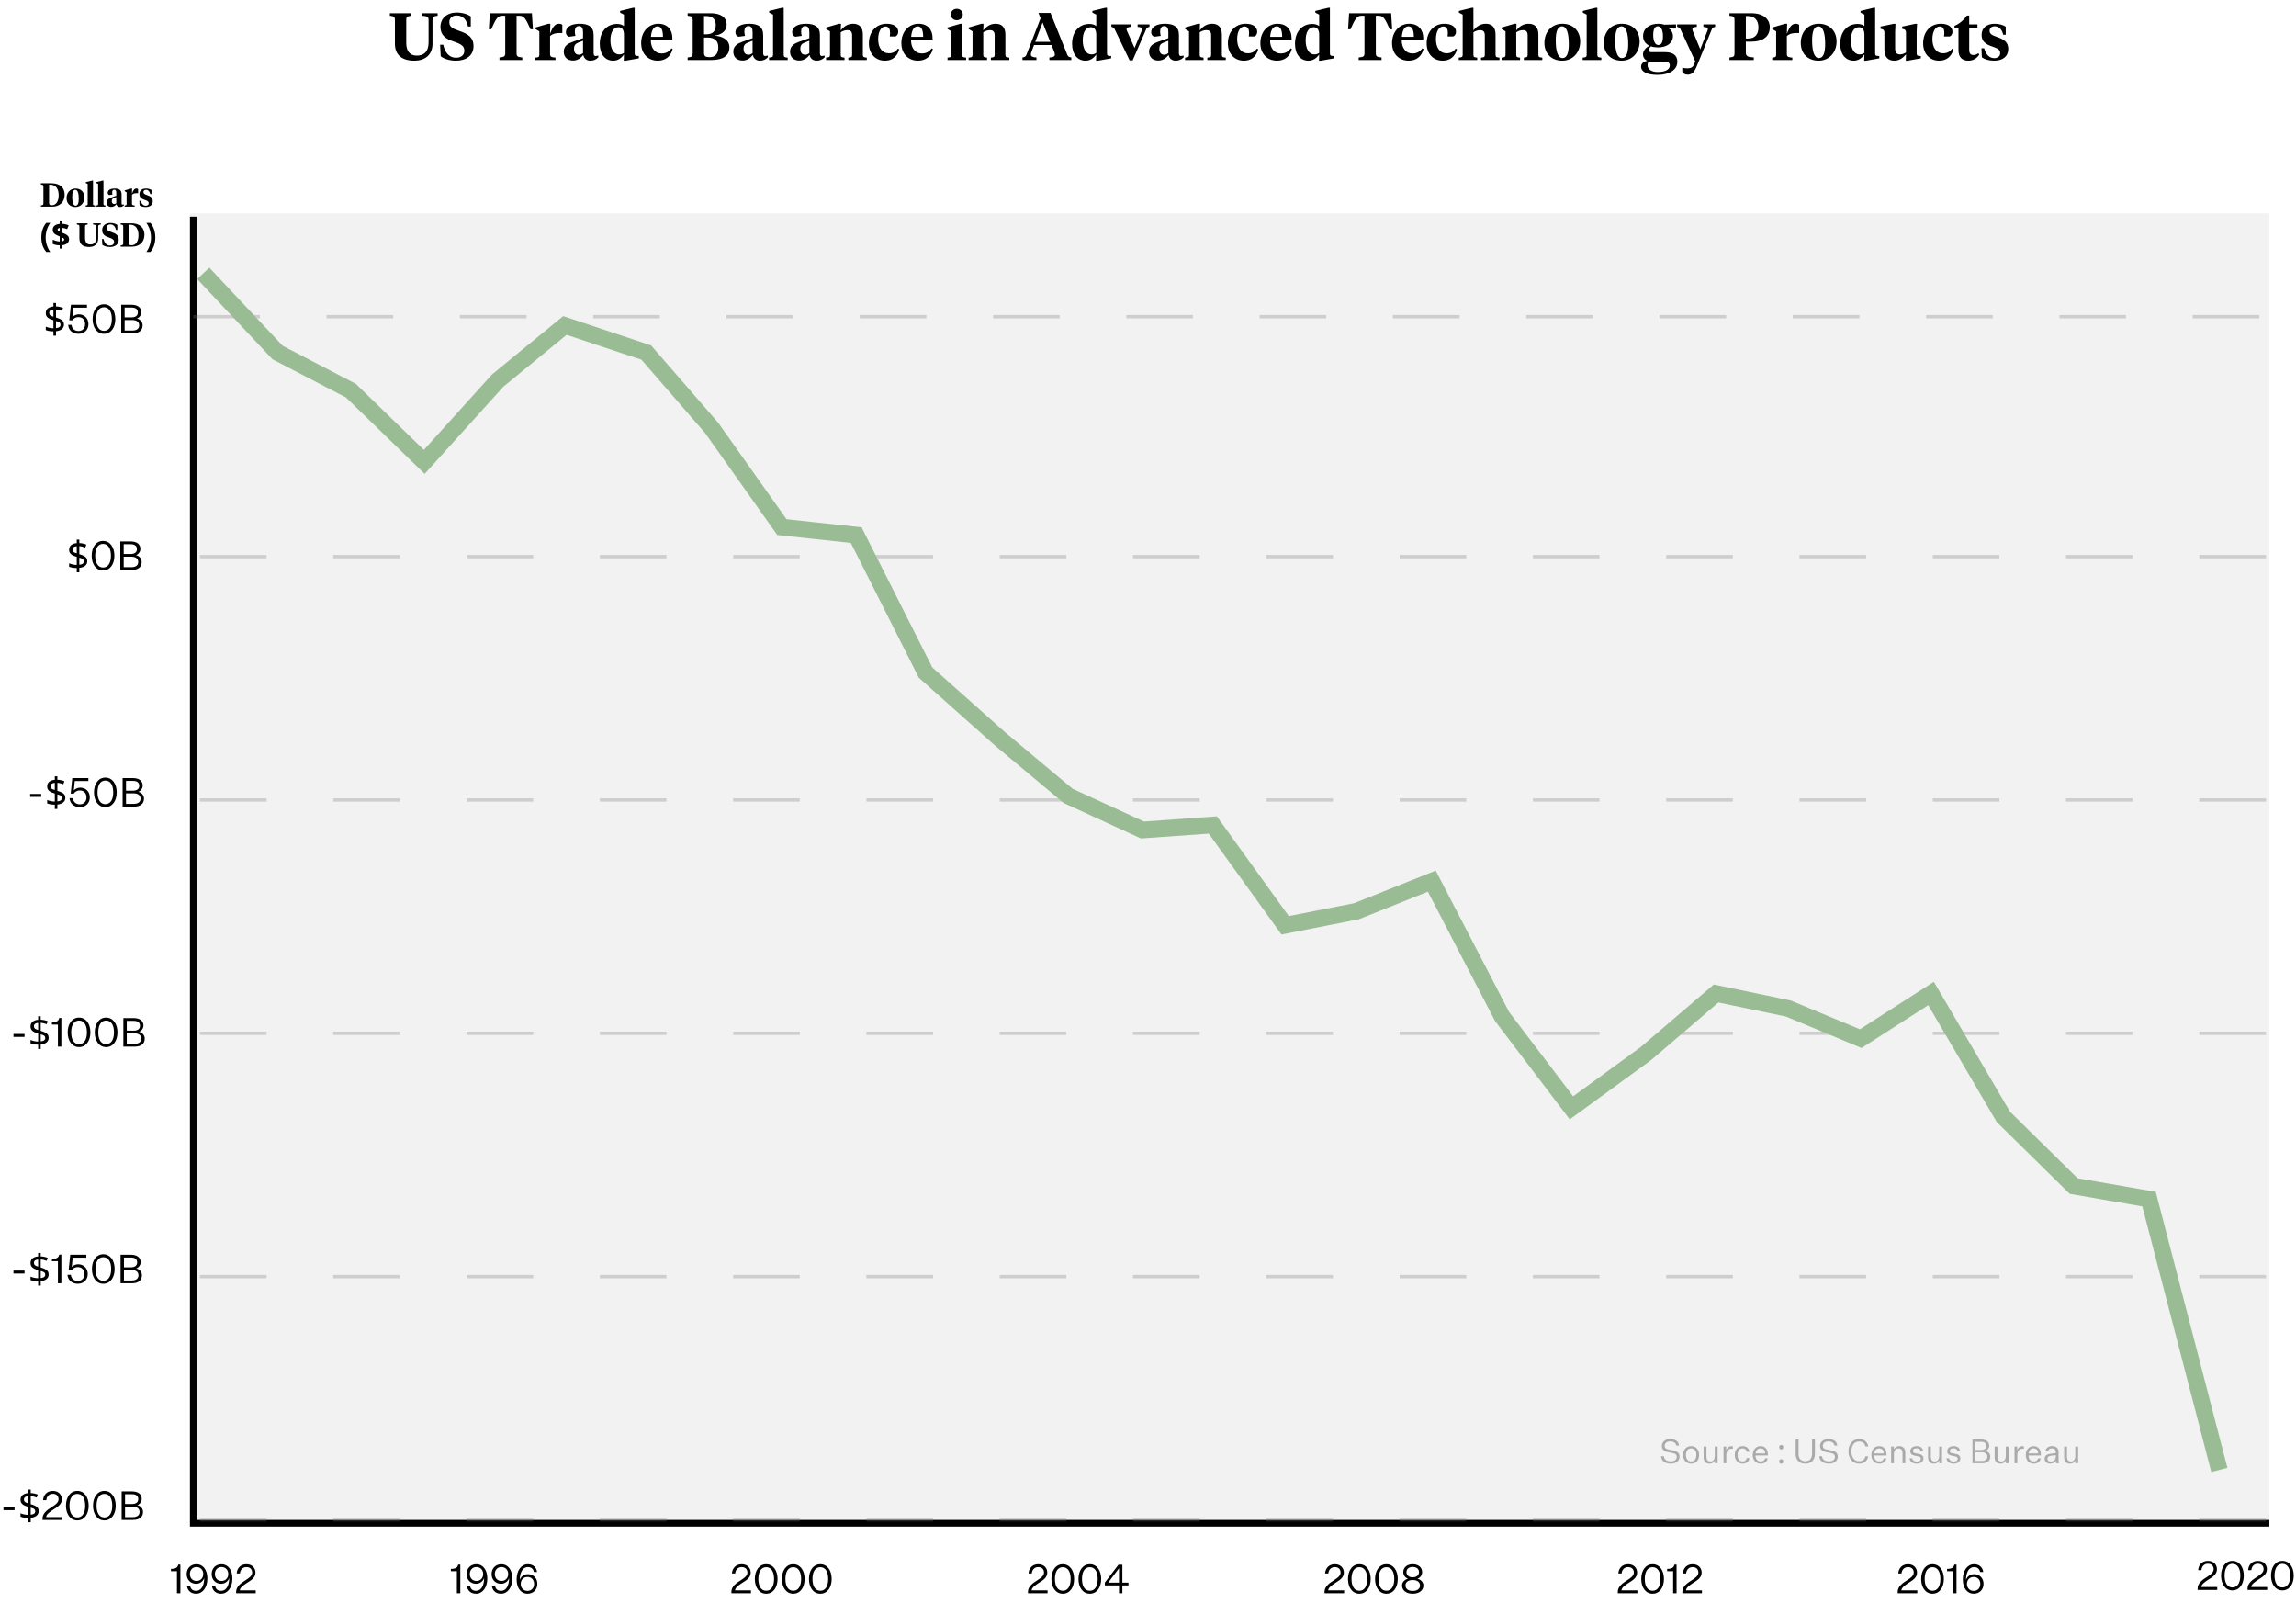 <svg width="689" height="481" viewBox="0 0 689 481" fill="none" xmlns="http://www.w3.org/2000/svg"><rect x="57" y="64" width="624" height="393" fill="#e7e7e7" fill-opacity=".5"/><path d="M58 65V457H681" stroke="#000" stroke-width="2"/><path d="M15.14 55.41h-.41v5.45C14.73 61.45 14.97 61.57 15.47 61.57H15.61c1.19.0 2-1.13 2-2.99C17.61 56.73 16.8 55.41 15.14 55.41zM15.65 62H12.27V61.62C12.95 61.54 13.03 61.47 13.03 60.93V56.05C13.03 55.51 12.95 55.44 12.27 55.36V54.98h3.17C18.15 54.98 19.4 56.48 19.4 58.38c0 2.29-1.52 3.62-3.75 3.62zM22.694 61.71C23.364 61.71 23.634 60.9 23.634 59.61c0-1.56-.29-2.66-1.02-2.66C21.944 56.95 21.674 57.76 21.674 59.05c0 1.56.29 2.66 1.02 2.66zM22.644 62.1c-1.59.0-2.67-1.05-2.67-2.66.0-1.69 1.13-2.88 2.69-2.88 1.59.0 2.68 1.05 2.68 2.66.0 1.69-1.14 2.88-2.7 2.88zm5.271-7.93v7.06C27.915 61.56 28.075 61.61 28.515 61.64V62h-2.8V61.64C26.155 61.61 26.315 61.56 26.315 61.23V55.19L25.735 54.89v-.25L27.655 54.17H27.915zm3.135.0v7.06C31.05 61.56 31.21 61.61 31.65 61.64V62h-2.8V61.64C29.29 61.61 29.45 61.56 29.45 61.23V55.19L28.87 54.89v-.25L30.79 54.17H31.05zm3.235 7.04C34.515 61.21 34.675 61.12 34.895 60.97V59.11L34.185 59.39C33.795 59.55 33.545 59.75 33.545 60.32 33.545 60.84 33.765 61.21 34.285 61.21zm2.2-2.96V60.9C36.485 61.19 36.535 61.4 36.785 61.4 36.935 61.4 37.065 61.36 37.155 61.32L37.215 61.56C36.915 61.9 36.515 62.1 35.995 62.1 35.435 62.1 35.055 61.78 34.925 61.24 34.615 61.66 34.115 62.08 33.395 62.08 32.565 62.08 32.005 61.59 32.005 60.76 32.005 59.89 32.615 59.54 33.345 59.27L34.895 58.72v-.93C34.895 57.27 34.735 56.91 34.275 56.91 33.845 56.91 33.665 57.25 33.665 57.73 33.665 57.94 33.695 58.15 33.755 58.38L32.795 58.51C32.515 58.42 32.325 58.19 32.325 57.85 32.325 56.98 33.225 56.56 34.385 56.56 35.715 56.56 36.485 57.01 36.485 58.25zM39.605 58.41v2.7C39.605 61.53 39.825 61.58 40.425 61.64V62h-3.02V61.64C37.836 61.61 37.995 61.56 37.995 61.23V57.7L37.416 57.35V57.12L39.346 56.56H39.645L39.605 58.07C40.045 56.94 40.365 56.56 40.975 56.56 41.196 56.56 41.355 56.63 41.446 56.73V57.95H41.236C40.605 57.95 40.086 57.98 39.605 58.41zM43.732 62.1C42.932 62.1 42.292 61.9 41.882 61.6L41.822 60.24H42.232C42.442 61.08 42.962 61.72 43.732 61.72 44.232 61.72 44.632 61.47 44.632 60.97 44.632 60.44 44.252 60.26 43.512 60 42.422 59.64 41.842 59.19 41.842 58.23 41.842 57.16 42.642 56.56 43.802 56.56 44.462 56.56 45.042 56.73 45.462 57v1.21H45.082C44.942 57.52 44.512 56.94 43.812 56.94 43.342 56.94 43.042 57.21 43.042 57.61 43.042 58.06 43.352 58.26 44.072 58.51 45.202 58.9 45.842 59.31 45.842 60.35c0 1.11-.83 1.75-2.11 1.75zM12.4 71.26C12.4 70.713 12.45 70.18 12.55 69.66 12.657 69.14 12.82 68.643 13.04 68.17 13.26 67.697 13.537 67.26 13.87 66.86h1.22C14.79 67.273 14.537 67.72 14.33 68.2S13.967 69.177 13.86 69.69s-.16 1.033-.16 1.56C13.7 71.763 13.753 72.277 13.86 72.79 13.967 73.297 14.12 73.783 14.32 74.25 14.527 74.723 14.78 75.167 15.08 75.58H13.87C13.537 75.187 13.26 74.757 13.04 74.29 12.82 73.83 12.657 73.343 12.55 72.83 12.45 72.317 12.4 71.793 12.4 71.26zM17.919 73.6C17.485 73.587 17.099 73.547 16.759 73.48 16.419 73.407 16.109 73.307 15.829 73.18V71.89C16.102 72.023 16.432 72.147 16.819 72.26 17.205 72.367 17.572 72.43 17.919 72.45V70.94C17.532 70.787 17.202 70.64 16.929 70.5 16.662 70.36 16.445 70.213 16.279 70.06 16.119 69.9 16.002 69.727 15.929 69.54 15.855 69.347 15.819 69.127 15.819 68.88 15.819 68.547 15.905 68.26 16.079 68.02 16.259 67.773 16.505 67.577 16.819 67.43 17.139 67.283 17.505 67.193 17.919 67.16v-.75H18.589V67.14C18.962 67.153 19.312 67.197 19.639 67.27 19.972 67.343 20.295 67.45 20.609 67.59L20.149 68.73C19.882 68.617 19.612 68.53 19.339 68.47 19.072 68.41 18.822 68.37 18.589 68.35V69.79C18.949 69.923 19.292 70.07 19.619 70.23 19.945 70.383 20.209 70.58 20.409 70.82 20.615 71.06 20.719 71.377 20.719 71.77 20.719 72.257 20.542 72.663 20.189 72.99 19.835 73.317 19.302 73.513 18.589 73.58v1H17.919V73.6zM18.589 72.42C18.815 72.38 18.982 72.313 19.089 72.22 19.195 72.12 19.249 71.993 19.249 71.84 19.249 71.747 19.222 71.667 19.169 71.6 19.122 71.527 19.049 71.46 18.949 71.4 18.855 71.333 18.735 71.267 18.589 71.2v1.22zM17.919 68.37C17.785 68.39 17.672 68.423 17.579 68.47 17.485 68.51 17.412 68.567 17.359 68.64 17.312 68.707 17.289 68.787 17.289 68.88S17.309 69.057 17.349 69.13C17.395 69.197 17.465 69.263 17.559 69.33 17.652 69.39 17.772 69.453 17.919 69.52V68.37zM25.527 68.05v3.37c0 1.19.49 1.92 1.58 1.92 1.02.0 1.77-.54 1.77-1.97V68.05C28.878 67.52 28.747 67.43 27.927 67.36V66.98h2.31V67.36C29.547 67.44 29.468 67.52 29.468 68.05V71.56C29.468 73.29 28.267 74.1 26.758 74.1c-1.85.0-2.93-.83-2.93-2.55v-3.5C23.828 67.51 23.747 67.44 23.067 67.36V66.98h3.23V67.36C25.608 67.44 25.527 67.51 25.527 68.05zm7.463 6.05C32.011 74.1 31.16 73.81 30.701 73.44L30.61 71.71H31.081C31.32 72.87 31.971 73.66 32.99 73.66 33.751 73.66 34.24 73.27 34.24 72.61 34.24 71.92 33.81 71.62 32.651 71.23 31.401 70.83 30.66 70.24 30.66 69.04 30.66 67.74 31.651 66.88 33.081 66.88 33.961 66.88 34.711 67.11 35.211 67.47V68.98H34.791C34.581 67.94 34.031 67.32 33.081 67.32 32.42 67.32 31.991 67.71 31.991 68.31 31.991 68.99 32.391 69.26 33.441 69.62 34.781 70.07 35.62 70.59 35.62 71.92 35.62 73.39 34.431 74.1 32.99 74.1zm6.095-6.69H38.675v5.45C38.675 73.45 38.915 73.57 39.415 73.57H39.555c1.19.0 2-1.13 2-2.99C41.555 68.73 40.745 67.41 39.085 67.41zM39.595 74h-3.38V73.62C36.895 73.54 36.975 73.47 36.975 72.93V68.05C36.975 67.51 36.895 67.44 36.215 67.36V66.98h3.17c2.71.0 3.96 1.5 3.96 3.4C43.345 72.67 41.825 74 39.595 74zm7.016-2.74C46.611 71.793 46.558 72.317 46.451 72.83 46.351 73.343 46.191 73.83 45.971 74.29 45.758 74.757 45.481 75.187 45.141 75.58h-1.21C44.231 75.167 44.481 74.723 44.681 74.25 44.888 73.783 45.044 73.297 45.151 72.79 45.258 72.277 45.311 71.763 45.311 71.25 45.311 70.723 45.258 70.203 45.151 69.69 45.044 69.177 44.888 68.68 44.681 68.2 44.481 67.72 44.228 67.273 43.921 66.86h1.22C45.481 67.26 45.758 67.697 45.971 68.17 46.191 68.643 46.351 69.14 46.451 69.66 46.558 70.18 46.611 70.713 46.611 71.26z" fill="#000"/><path d="M51.3 471.388V470.692C52.764 470.692 53.292 470.284 53.496 469.396H54.132V478H53.1V471.388H51.3zm7.563 5.892C60.447 477.28 61.275 475.636 61.275 473.416 60.999 474.304 60.159 475.156 58.851 475.156c-1.692.0-2.832-1.248-2.832-2.892.0-1.728 1.176-2.976 2.964-2.976C60.879 469.288 62.235 470.944 62.235 473.572c0 2.712-1.416 4.572-3.384 4.572C57.327 478.144 56.295 477.244 56.103 475.804h.948C57.255 476.776 57.843 477.28 58.863 477.28zM58.983 470.128C57.759 470.128 56.991 471.028 56.991 472.228 56.991 473.44 57.759 474.316 58.983 474.316 60.183 474.316 60.999 473.44 60.999 472.228 60.999 471.028 60.183 470.128 58.983 470.128zM66.363 477.28C67.947 477.28 68.775 475.636 68.775 473.416 68.499 474.304 67.659 475.156 66.351 475.156 64.659 475.156 63.519 473.908 63.519 472.264c0-1.728 1.176-2.976 2.964-2.976C68.379 469.288 69.735 470.944 69.735 473.572 69.735 476.284 68.319 478.144 66.351 478.144 64.827 478.144 63.795 477.244 63.603 475.804H64.551C64.755 476.776 65.343 477.28 66.363 477.28zM66.483 470.128C65.259 470.128 64.491 471.028 64.491 472.228 64.491 473.44 65.259 474.316 66.483 474.316 67.683 474.316 68.499 473.44 68.499 472.228 68.499 471.028 67.683 470.128 66.483 470.128zM76.659 471.784C76.659 473.392 75.327 474.112 74.043 474.94 72.999 475.636 71.967 476.356 71.967 477.136h4.776V478H70.863V477.532C70.863 476.008 72.339 474.94 73.611 474.148 74.751 473.416 75.675 472.78 75.675 471.784 75.675 470.968 75.207 470.152 73.935 470.152 72.759 470.152 72.075 471.04 72.003 472.072H71.031C71.115 470.56 72.147 469.288 73.947 469.288S76.659 470.512 76.659 471.784z" fill="#000"/><path d="M1.044 453.072V452.196H4.368V453.072H1.044zM8.45 455.412C8.01 455.404 7.582 455.368 7.166 455.304 6.75 455.232 6.414 455.136 6.158 455.016V453.996C6.43 454.124 6.778 454.236 7.202 454.332 7.626 454.428 8.042 454.48 8.45 454.488V452.064C8.058 451.952 7.714 451.832 7.418 451.704 7.13 451.568 6.894 451.416 6.71 451.248 6.526 451.08 6.386 450.888 6.29 450.672 6.202 450.448 6.158 450.192 6.158 449.904 6.158 449.512 6.25 449.176 6.434 448.896 6.626 448.616 6.894 448.396 7.238 448.236 7.582 448.068 7.986 447.972 8.45 447.948V446.892H9.218V447.936C9.642 447.944 10.026 447.992 10.37 448.08 10.722 448.16 11.042 448.26 11.33 448.38L11.006 449.268C10.75 449.164 10.466 449.076 10.154 449.004 9.85 448.924 9.538 448.872 9.218 448.848V451.26C9.746 451.412 10.186 451.576 10.538 451.752 10.89 451.92 11.154 452.132 11.33 452.388 11.514 452.636 11.606 452.96 11.606 453.36 11.606 453.92 11.398 454.376 10.982 454.728 10.566 455.072 9.978 455.284 9.218 455.364V456.696H8.45V455.412zM9.218 454.428C9.69 454.38 10.034 454.272 10.25 454.104 10.466 453.928 10.574 453.704 10.574 453.432 10.574 453.232 10.534 453.068 10.454 452.94 10.374 452.804 10.234 452.688 10.034 452.592 9.842 452.496 9.57 452.404 9.218 452.316V454.428zM8.45 448.872C8.162 448.888 7.926 448.94 7.742 449.028 7.558 449.108 7.418 449.216 7.322 449.352 7.234 449.488 7.19 449.644 7.19 449.82 7.19 450.028 7.226 450.208 7.298 450.36 7.378 450.504 7.51 450.628 7.694 450.732 7.878 450.828 8.13 450.916 8.45 450.996V448.872zM18.557 449.784C18.557 451.392 17.225 452.112 15.941 452.94 14.897 453.636 13.865 454.356 13.865 455.136h4.776V456h-5.88V455.532C12.761 454.008 14.237 452.94 15.509 452.148 16.649 451.416 17.573 450.78 17.573 449.784 17.573 448.968 17.105 448.152 15.833 448.152 14.657 448.152 13.973 449.04 13.901 450.072H12.929C13.013 448.56 14.045 447.288 15.845 447.288 17.645 447.288 18.557 448.512 18.557 449.784zM19.796 451.716c0-2.568 1.332-4.428 3.408-4.428 2.088.0 3.408 1.86 3.408 4.428s-1.32 4.428-3.408 4.428c-2.076.0-3.408-1.86-3.408-4.428zm1.056.0C20.852 453.816 21.644 455.256 23.204 455.256c1.572.0 2.364-1.44 2.364-3.54C25.568 449.616 24.776 448.176 23.204 448.176c-1.56.0-2.352 1.44-2.352 3.54zm7.065.0c0-2.568 1.332-4.428 3.408-4.428 2.088.0 3.408 1.86 3.408 4.428s-1.32 4.428-3.408 4.428c-2.076.0-3.408-1.86-3.408-4.428zm1.056.0C28.974 453.816 29.765 455.256 31.326 455.256c1.572.0 2.364-1.44 2.364-3.54C33.69 449.616 32.898 448.176 31.326 448.176c-1.56.0-2.352 1.44-2.352 3.54zM39.903 456h-3.396V447.432h3.012C41.427 447.432 42.531 448.224 42.531 449.724 42.531 450.516 41.931 451.332 41.199 451.548 42.255 451.812 42.915 452.592 42.915 453.6 42.915 455.172 41.799 456 39.903 456zM37.527 451.212h2.052c1.272.0 1.908-.54 1.908-1.476C41.487 448.788 40.863 448.272 39.591 448.272h-2.064v2.94zM37.527 452.016V455.16h2.328c1.308.0 2.028-.576 2.028-1.56.0-.984-.744-1.584-2.052-1.584h-2.304z" fill="#000"/><path d="M4.044 382.072V381.196H7.368V382.072H4.044zM11.45 384.412C11.01 384.404 10.582 384.368 10.166 384.304 9.75 384.232 9.414 384.136 9.158 384.016V382.996C9.43 383.124 9.778 383.236 10.202 383.332 10.626 383.428 11.042 383.48 11.45 383.488V381.064C11.058 380.952 10.714 380.832 10.418 380.704 10.13 380.568 9.894 380.416 9.71 380.248 9.526 380.08 9.386 379.888 9.29 379.672 9.202 379.448 9.158 379.192 9.158 378.904 9.158 378.512 9.25 378.176 9.434 377.896 9.626 377.616 9.894 377.396 10.238 377.236 10.582 377.068 10.986 376.972 11.45 376.948V375.892H12.218V376.936C12.642 376.944 13.026 376.992 13.37 377.08 13.722 377.16 14.042 377.26 14.33 377.38L14.006 378.268C13.75 378.164 13.466 378.076 13.154 378.004 12.85 377.924 12.538 377.872 12.218 377.848V380.26C12.746 380.412 13.186 380.576 13.538 380.752 13.89 380.92 14.154 381.132 14.33 381.388 14.514 381.636 14.606 381.96 14.606 382.36 14.606 382.92 14.398 383.376 13.982 383.728 13.566 384.072 12.978 384.284 12.218 384.364V385.696H11.45V384.412zM12.218 383.428C12.69 383.38 13.034 383.272 13.25 383.104 13.466 382.928 13.574 382.704 13.574 382.432 13.574 382.232 13.534 382.068 13.454 381.94 13.374 381.804 13.234 381.688 13.034 381.592 12.842 381.496 12.57 381.404 12.218 381.316V383.428zM11.45 377.872C11.162 377.888 10.926 377.94 10.742 378.028 10.558 378.108 10.418 378.216 10.322 378.352 10.234 378.488 10.19 378.644 10.19 378.82 10.19 379.028 10.226 379.208 10.298 379.36 10.378 379.504 10.51 379.628 10.694 379.732 10.878 379.828 11.13 379.916 11.45 379.996V377.872zM15.581 378.388V377.692C17.045 377.692 17.573 377.284 17.777 376.396H18.413V385h-1.032V378.388h-1.8zM23.348 380.14C22.448 380.14 21.848 380.584 21.524 381.1h-.924L21.08 376.432h4.824V377.308h-4.08L21.536 380.14C21.896 379.684 22.64 379.3 23.432 379.3c1.788.0 2.904 1.296 2.904 2.916.0 1.632-1.116 2.928-2.988 2.928C21.62 385.144 20.384 384.112 20.252 382.456h1.02C21.356 383.548 22.148 384.304 23.36 384.304 24.704 384.304 25.34 383.308 25.34 382.216S24.704 380.14 23.348 380.14zM27.589 380.716c0-2.568 1.332-4.428 3.408-4.428 2.088.0 3.408 1.86 3.408 4.428s-1.32 4.428-3.408 4.428c-2.076.0-3.408-1.86-3.408-4.428zm1.056.0C28.645 382.816 29.437 384.256 30.997 384.256c1.572.0 2.364-1.44 2.364-3.54C33.361 378.616 32.569 377.176 30.997 377.176c-1.56.0-2.352 1.44-2.352 3.54zM39.575 385h-3.396V376.432h3.012C41.099 376.432 42.203 377.224 42.203 378.724 42.203 379.516 41.602 380.332 40.87 380.548 41.926 380.812 42.587 381.592 42.587 382.6 42.587 384.172 41.471 385 39.575 385zM37.199 380.212h2.052C40.523 380.212 41.158 379.672 41.158 378.736 41.158 377.788 40.535 377.272 39.263 377.272h-2.064v2.94zM37.199 381.016V384.16h2.328c1.308.0 2.028-.576 2.028-1.56.0-.984-.744-1.584-2.052-1.584h-2.304z" fill="#000"/><path d="M4.044 311.072V310.196H7.368V311.072H4.044zM11.45 313.412C11.01 313.404 10.582 313.368 10.166 313.304 9.75 313.232 9.414 313.136 9.158 313.016V311.996C9.43 312.124 9.778 312.236 10.202 312.332 10.626 312.428 11.042 312.48 11.45 312.488V310.064C11.058 309.952 10.714 309.832 10.418 309.704 10.13 309.568 9.894 309.416 9.71 309.248 9.526 309.08 9.386 308.888 9.29 308.672 9.202 308.448 9.158 308.192 9.158 307.904 9.158 307.512 9.25 307.176 9.434 306.896 9.626 306.616 9.894 306.396 10.238 306.236 10.582 306.068 10.986 305.972 11.45 305.948V304.892H12.218V305.936C12.642 305.944 13.026 305.992 13.37 306.08 13.722 306.16 14.042 306.26 14.33 306.38L14.006 307.268C13.75 307.164 13.466 307.076 13.154 307.004 12.85 306.924 12.538 306.872 12.218 306.848V309.26C12.746 309.412 13.186 309.576 13.538 309.752 13.89 309.92 14.154 310.132 14.33 310.388 14.514 310.636 14.606 310.96 14.606 311.36 14.606 311.92 14.398 312.376 13.982 312.728 13.566 313.072 12.978 313.284 12.218 313.364V314.696H11.45V313.412zM12.218 312.428C12.69 312.38 13.034 312.272 13.25 312.104 13.466 311.928 13.574 311.704 13.574 311.432 13.574 311.232 13.534 311.068 13.454 310.94 13.374 310.804 13.234 310.688 13.034 310.592 12.842 310.496 12.57 310.404 12.218 310.316V312.428zM11.45 306.872C11.162 306.888 10.926 306.94 10.742 307.028 10.558 307.108 10.418 307.216 10.322 307.352 10.234 307.488 10.19 307.644 10.19 307.82 10.19 308.028 10.226 308.208 10.298 308.36 10.378 308.504 10.51 308.628 10.694 308.732 10.878 308.828 11.13 308.916 11.45 308.996V306.872zM15.581 307.388V306.692C17.045 306.692 17.573 306.284 17.777 305.396H18.413V314h-1.032V307.388h-1.8zM20.312 309.716c0-2.568 1.332-4.428 3.408-4.428 2.088.0 3.408 1.86 3.408 4.428s-1.32 4.428-3.408 4.428c-2.076.0-3.408-1.86-3.408-4.428zm1.056.0C21.368 311.816 22.16 313.256 23.72 313.256c1.572.0 2.364-1.44 2.364-3.54C26.084 307.616 25.292 306.176 23.72 306.176c-1.56.0-2.352 1.44-2.352 3.54zm7.065.0c0-2.568 1.332-4.428 3.408-4.428 2.088.0 3.408 1.86 3.408 4.428s-1.32 4.428-3.408 4.428c-2.076.0-3.408-1.86-3.408-4.428zm1.056.0C29.489 311.816 30.281 313.256 31.841 313.256c1.572.0 2.364-1.44 2.364-3.54C34.205 307.616 33.413 306.176 31.841 306.176c-1.56.0-2.352 1.44-2.352 3.54zM40.418 314h-3.396V305.432h3.012C41.942 305.432 43.046 306.224 43.046 307.724 43.046 308.516 42.446 309.332 41.714 309.548 42.77 309.812 43.43 310.592 43.43 311.6 43.43 313.172 42.314 314 40.418 314zM38.042 309.212h2.052C41.366 309.212 42.002 308.672 42.002 307.736 42.002 306.788 41.378 306.272 40.106 306.272h-2.064v2.94zM38.042 310.016V313.16h2.328c1.308.0 2.028-.576 2.028-1.56.0-.984-.744-1.584-2.052-1.584h-2.304z" fill="#000"/><path d="M9.044 239.072V238.196h3.324V239.072H9.044zm7.406 2.34C16.01 241.404 15.582 241.368 15.166 241.304 14.75 241.232 14.414 241.136 14.158 241.016V239.996C14.43 240.124 14.778 240.236 15.202 240.332S16.042 240.48 16.45 240.488V238.064C16.058 237.952 15.714 237.832 15.418 237.704 15.13 237.568 14.894 237.416 14.71 237.248 14.526 237.08 14.386 236.888 14.29 236.672 14.202 236.448 14.158 236.192 14.158 235.904 14.158 235.512 14.25 235.176 14.434 234.896 14.626 234.616 14.894 234.396 15.238 234.236 15.582 234.068 15.986 233.972 16.45 233.948V232.892H17.218V233.936C17.642 233.944 18.026 233.992 18.37 234.08 18.722 234.16 19.042 234.26 19.33 234.38L19.006 235.268C18.75 235.164 18.466 235.076 18.154 235.004 17.85 234.924 17.538 234.872 17.218 234.848V237.26C17.746 237.412 18.186 237.576 18.538 237.752 18.89 237.92 19.154 238.132 19.33 238.388 19.514 238.636 19.606 238.96 19.606 239.36 19.606 239.92 19.398 240.376 18.982 240.728 18.566 241.072 17.978 241.284 17.218 241.364V242.696H16.45V241.412zM17.218 240.428C17.69 240.38 18.034 240.272 18.25 240.104 18.466 239.928 18.574 239.704 18.574 239.432 18.574 239.232 18.534 239.068 18.454 238.94 18.374 238.804 18.234 238.688 18.034 238.592 17.842 238.496 17.57 238.404 17.218 238.316V240.428zM16.45 234.872C16.162 234.888 15.926 234.94 15.742 235.028 15.558 235.108 15.418 235.216 15.322 235.352 15.234 235.488 15.19 235.644 15.19 235.82 15.19 236.028 15.226 236.208 15.298 236.36 15.378 236.504 15.51 236.628 15.694 236.732 15.878 236.828 16.13 236.916 16.45 236.996v-2.124zM23.965 237.14C23.065 237.14 22.465 237.584 22.141 238.1h-.924L21.697 233.432h4.824V234.308h-4.08L22.153 237.14C22.513 236.684 23.257 236.3 24.049 236.3c1.788.0 2.904 1.296 2.904 2.916.0 1.632-1.116 2.928-2.988 2.928C22.237 242.144 21.001 241.112 20.869 239.456h1.02C21.973 240.548 22.765 241.304 23.977 241.304 25.321 241.304 25.957 240.308 25.957 239.216 25.957 238.124 25.321 237.14 23.965 237.14zM28.207 237.716c0-2.568 1.332-4.428 3.408-4.428 2.088.0 3.408 1.86 3.408 4.428.0 2.568-1.32 4.428-3.408 4.428-2.076.0-3.408-1.86-3.408-4.428zm1.056.0C29.263 239.816 30.055 241.256 31.615 241.256c1.572.0 2.364-1.44 2.364-3.54S33.187 234.176 31.615 234.176C30.055 234.176 29.263 235.616 29.263 237.716zM40.192 242h-3.396V233.432h3.012c1.908.0 3.012.792 3.012 2.292C42.82 236.516 42.22 237.332 41.488 237.548 42.544 237.812 43.204 238.592 43.204 239.6 43.204 241.172 42.088 242 40.192 242zM37.816 237.212h2.052c1.272.0 1.908-.54 1.908-1.476C41.776 234.788 41.152 234.272 39.88 234.272h-2.064v2.94zM37.816 238.016V241.16h2.328c1.308.0 2.028-.576 2.028-1.56.0-.984-.744-1.584-2.052-1.584h-2.304z" fill="#000"/><path d="M23.036 170.412C22.596 170.404 22.168 170.368 21.752 170.304 21.336 170.232 21 170.136 20.744 170.016V168.996C21.016 169.124 21.364 169.236 21.788 169.332S22.628 169.48 23.036 169.488V167.064C22.644 166.952 22.3 166.832 22.004 166.704 21.716 166.568 21.48 166.416 21.296 166.248 21.112 166.08 20.972 165.888 20.876 165.672 20.788 165.448 20.744 165.192 20.744 164.904 20.744 164.512 20.836 164.176 21.02 163.896 21.212 163.616 21.48 163.396 21.824 163.236 22.168 163.068 22.572 162.972 23.036 162.948V161.892H23.804V162.936C24.228 162.944 24.612 162.992 24.956 163.08 25.308 163.16 25.628 163.26 25.916 163.38L25.592 164.268C25.336 164.164 25.052 164.076 24.74 164.004 24.436 163.924 24.124 163.872 23.804 163.848V166.26C24.332 166.412 24.772 166.576 25.124 166.752 25.476 166.92 25.74 167.132 25.916 167.388 26.1 167.636 26.192 167.96 26.192 168.36 26.192 168.92 25.984 169.376 25.568 169.728 25.152 170.072 24.564 170.284 23.804 170.364V171.696H23.036V170.412zM23.804 169.428C24.276 169.38 24.62 169.272 24.836 169.104 25.052 168.928 25.16 168.704 25.16 168.432 25.16 168.232 25.12 168.068 25.04 167.94 24.96 167.804 24.82 167.688 24.62 167.592 24.428 167.496 24.156 167.404 23.804 167.316V169.428zM23.036 163.872C22.748 163.888 22.512 163.94 22.328 164.028 22.144 164.108 22.004 164.216 21.908 164.352 21.82 164.488 21.776 164.644 21.776 164.82 21.776 165.028 21.812 165.208 21.884 165.36 21.964 165.504 22.096 165.628 22.28 165.732 22.464 165.828 22.716 165.916 23.036 165.996v-2.124zM27.515 166.716c0-2.568 1.332-4.428 3.408-4.428 2.088.0 3.408 1.86 3.408 4.428.0 2.568-1.32 4.428-3.408 4.428-2.076.0-3.408-1.86-3.408-4.428zm1.056.0C28.571 168.816 29.363 170.256 30.923 170.256c1.572.0 2.364-1.44 2.364-3.54S32.495 163.176 30.923 163.176C29.363 163.176 28.571 164.616 28.571 166.716zM39.5 171h-3.396V162.432h3.012C41.024 162.432 42.128 163.224 42.128 164.724 42.128 165.516 41.528 166.332 40.796 166.548 41.852 166.812 42.512 167.592 42.512 168.6 42.512 170.172 41.396 171 39.5 171zM37.124 166.212h2.052C40.448 166.212 41.084 165.672 41.084 164.736 41.084 163.788 40.46 163.272 39.188 163.272h-2.064v2.94zM37.124 167.016V170.16h2.328c1.308.0 2.028-.576 2.028-1.56.0-.984-.744-1.584-2.052-1.584h-2.304z" fill="#000"/><path d="M16.036 99.412C15.596 99.404 15.168 99.368 14.752 99.304 14.336 99.232 14 99.136 13.744 99.016V97.996C14.016 98.124 14.364 98.236 14.788 98.332 15.212 98.428 15.628 98.48 16.036 98.488V96.064C15.644 95.952 15.3 95.832 15.004 95.704 14.716 95.568 14.48 95.416 14.296 95.248 14.112 95.08 13.972 94.888 13.876 94.672 13.788 94.448 13.744 94.192 13.744 93.904 13.744 93.512 13.836 93.176 14.02 92.896 14.212 92.616 14.48 92.396 14.824 92.236 15.168 92.068 15.572 91.972 16.036 91.948V90.892H16.804V91.936C17.228 91.944 17.612 91.992 17.956 92.08 18.308 92.16 18.628 92.26 18.916 92.38L18.592 93.268C18.336 93.164 18.052 93.076 17.74 93.004 17.436 92.924 17.124 92.872 16.804 92.848V95.26C17.332 95.412 17.772 95.576 18.124 95.752 18.476 95.92 18.74 96.132 18.916 96.388 19.1 96.636 19.192 96.96 19.192 97.36 19.192 97.92 18.984 98.376 18.568 98.728 18.152 99.072 17.564 99.284 16.804 99.364V100.696H16.036V99.412zM16.804 98.428C17.276 98.38 17.62 98.272 17.836 98.104 18.052 97.928 18.16 97.704 18.16 97.432 18.16 97.232 18.12 97.068 18.04 96.94 17.96 96.804 17.82 96.688 17.62 96.592 17.428 96.496 17.156 96.404 16.804 96.316V98.428zM16.036 92.872C15.748 92.888 15.512 92.94 15.328 93.028 15.144 93.108 15.004 93.216 14.908 93.352 14.82 93.488 14.776 93.644 14.776 93.82 14.776 94.028 14.812 94.208 14.884 94.36 14.964 94.504 15.096 94.628 15.28 94.732 15.464 94.828 15.716 94.916 16.036 94.996V92.872zm7.515 2.268C22.651 95.14 22.051 95.584 21.727 96.1h-.924L21.283 91.432h4.824V92.308h-4.08L21.739 95.14C22.099 94.684 22.843 94.3 23.635 94.3 25.423 94.3 26.539 95.596 26.539 97.216 26.539 98.848 25.423 100.144 23.551 100.144c-1.728.0-2.964-1.032-3.096-2.688h1.02C21.559 98.548 22.351 99.304 23.563 99.304 24.907 99.304 25.543 98.308 25.543 97.216 25.543 96.124 24.907 95.14 23.551 95.14zM27.793 95.716c0-2.568 1.332-4.428 3.408-4.428 2.088.0 3.408 1.86 3.408 4.428C34.608 98.284 33.288 100.144 31.201 100.144c-2.076.0-3.408-1.86-3.408-4.428zm1.056.0C28.849 97.816 29.64 99.256 31.201 99.256c1.572.0 2.364-1.44 2.364-3.54C33.565 93.616 32.773 92.176 31.201 92.176c-1.56.0-2.352 1.44-2.352 3.54zM39.778 1e2h-3.396V91.432h3.012c1.908.0 3.012.792 3.012 2.292C42.406 94.516 41.806 95.332 41.074 95.548 42.13 95.812 42.79 96.592 42.79 97.6 42.79 99.172 41.674 1e2 39.778 1e2zm-2.376-4.788h2.052c1.272.0 1.908-.54 1.908-1.476C41.362 92.788 40.738 92.272 39.466 92.272h-2.064v2.94zM37.402 96.016V99.16h2.328C41.038 99.16 41.758 98.584 41.758 97.6 41.758 96.616 41.014 96.016 39.706 96.016h-2.304z" fill="#000"/><path d="M135.3 471.388V470.692C136.764 470.692 137.292 470.284 137.496 469.396H138.132V478H137.1V471.388H135.3zM142.863 477.28C144.447 477.28 145.275 475.636 145.275 473.416 144.999 474.304 144.159 475.156 142.851 475.156 141.159 475.156 140.019 473.908 140.019 472.264 140.019 470.536 141.195 469.288 142.983 469.288 144.879 469.288 146.235 470.944 146.235 473.572 146.235 476.284 144.819 478.144 142.851 478.144 141.327 478.144 140.295 477.244 140.103 475.804H141.051C141.255 476.776 141.843 477.28 142.863 477.28zM142.983 470.128C141.759 470.128 140.991 471.028 140.991 472.228 140.991 473.44 141.759 474.316 142.983 474.316 144.183 474.316 144.999 473.44 144.999 472.228 144.999 471.028 144.183 470.128 142.983 470.128zM150.363 477.28C151.947 477.28 152.775 475.636 152.775 473.416 152.499 474.304 151.659 475.156 150.351 475.156 148.659 475.156 147.519 473.908 147.519 472.264 147.519 470.536 148.695 469.288 150.483 469.288 152.379 469.288 153.735 470.944 153.735 473.572 153.735 476.284 152.319 478.144 150.351 478.144 148.827 478.144 147.795 477.244 147.603 475.804H148.551C148.755 476.776 149.343 477.28 150.363 477.28zM150.483 470.128C149.259 470.128 148.491 471.028 148.491 472.228 148.491 473.44 149.259 474.316 150.483 474.316 151.683 474.316 152.499 473.44 152.499 472.228 152.499 471.028 151.683 470.128 150.483 470.128zM158.403 470.152C156.819 470.152 155.991 471.796 155.991 474.016 156.267 473.128 157.107 472.276 158.415 472.276 160.107 472.276 161.247 473.524 161.247 475.168 161.247 476.896 160.071 478.144 158.283 478.144 156.387 478.144 155.031 476.488 155.031 473.86 155.031 471.148 156.447 469.288 158.415 469.288 159.939 469.288 160.971 470.188 161.163 471.628H160.215C160.011 470.656 159.423 470.152 158.403 470.152zM158.283 477.304C159.507 477.304 160.275 476.404 160.275 475.204 160.275 473.992 159.507 473.116 158.283 473.116 157.083 473.116 156.267 473.992 156.267 475.204 156.267 476.404 157.083 477.304 158.283 477.304z" fill="#000"/><path d="M225.276 471.784C225.276 473.392 223.944 474.112 222.66 474.94 221.616 475.636 220.584 476.356 220.584 477.136H225.36V478H219.48V477.532C219.48 476.008 220.956 474.94 222.228 474.148 223.368 473.416 224.292 472.78 224.292 471.784 224.292 470.968 223.824 470.152 222.552 470.152 221.376 470.152 220.692 471.04 220.62 472.072H219.648C219.732 470.56 220.764 469.288 222.564 469.288 224.364 469.288 225.276 470.512 225.276 471.784zM226.515 473.716C226.515 471.148 227.847 469.288 229.923 469.288 232.011 469.288 233.331 471.148 233.331 473.716S232.011 478.144 229.923 478.144C227.847 478.144 226.515 476.284 226.515 473.716zM227.571 473.716C227.571 475.816 228.363 477.256 229.923 477.256c1.572.0 2.364-1.44 2.364-3.54C232.287 471.616 231.495 470.176 229.923 470.176c-1.56.0-2.352 1.44-2.352 3.54zm7.065.0C234.636 471.148 235.968 469.288 238.044 469.288 240.132 469.288 241.452 471.148 241.452 473.716S240.132 478.144 238.044 478.144C235.968 478.144 234.636 476.284 234.636 473.716zM235.692 473.716C235.692 475.816 236.484 477.256 238.044 477.256 239.616 477.256 240.408 475.816 240.408 473.716 240.408 471.616 239.616 470.176 238.044 470.176c-1.56.0-2.352 1.44-2.352 3.54zm7.065.0C242.757 471.148 244.089 469.288 246.165 469.288 248.253 469.288 249.573 471.148 249.573 473.716S248.253 478.144 246.165 478.144C244.089 478.144 242.757 476.284 242.757 473.716zM243.813 473.716C243.813 475.816 244.605 477.256 246.165 477.256c1.572.0 2.364-1.44 2.364-3.54C248.529 471.616 247.737 470.176 246.165 470.176c-1.56.0-2.352 1.44-2.352 3.54z" fill="#000"/><path d="M314.276 471.784C314.276 473.392 312.944 474.112 311.66 474.94 310.616 475.636 309.584 476.356 309.584 477.136H314.36V478h-5.88V477.532C308.48 476.008 309.956 474.94 311.228 474.148 312.368 473.416 313.292 472.78 313.292 471.784 313.292 470.968 312.824 470.152 311.552 470.152 310.376 470.152 309.692 471.04 309.62 472.072H308.648C308.732 470.56 309.764 469.288 311.564 469.288 313.364 469.288 314.276 470.512 314.276 471.784zM315.515 473.716C315.515 471.148 316.847 469.288 318.923 469.288 321.011 469.288 322.331 471.148 322.331 473.716S321.011 478.144 318.923 478.144C316.847 478.144 315.515 476.284 315.515 473.716zM316.571 473.716C316.571 475.816 317.363 477.256 318.923 477.256 320.495 477.256 321.287 475.816 321.287 473.716 321.287 471.616 320.495 470.176 318.923 470.176 317.363 470.176 316.571 471.616 316.571 473.716zm7.065.0C323.636 471.148 324.968 469.288 327.044 469.288 329.132 469.288 330.452 471.148 330.452 473.716S329.132 478.144 327.044 478.144C324.968 478.144 323.636 476.284 323.636 473.716zM324.692 473.716C324.692 475.816 325.484 477.256 327.044 477.256 328.616 477.256 329.408 475.816 329.408 473.716 329.408 471.616 328.616 470.176 327.044 470.176 325.484 470.176 324.692 471.616 324.692 473.716zM336.809 469.432V474.82H338.645V475.648H336.809V478H335.801V475.648H331.553V474.808L335.645 469.432H336.809zM335.801 470.5 332.549 474.82H335.801V470.5z" fill="#000"/><path d="M403.276 471.784C403.276 473.392 401.944 474.112 400.66 474.94 399.616 475.636 398.584 476.356 398.584 477.136H403.36V478h-5.88V477.532C397.48 476.008 398.956 474.94 400.228 474.148 401.368 473.416 402.292 472.78 402.292 471.784 402.292 470.968 401.824 470.152 400.552 470.152 399.376 470.152 398.692 471.04 398.62 472.072H397.648C397.732 470.56 398.764 469.288 400.564 469.288 402.364 469.288 403.276 470.512 403.276 471.784zM404.515 473.716C404.515 471.148 405.847 469.288 407.923 469.288 410.011 469.288 411.331 471.148 411.331 473.716S410.011 478.144 407.923 478.144C405.847 478.144 404.515 476.284 404.515 473.716zM405.571 473.716C405.571 475.816 406.363 477.256 407.923 477.256 409.495 477.256 410.287 475.816 410.287 473.716 410.287 471.616 409.495 470.176 407.923 470.176 406.363 470.176 405.571 471.616 405.571 473.716zm7.065.0C412.636 471.148 413.968 469.288 416.044 469.288 418.132 469.288 419.452 471.148 419.452 473.716S418.132 478.144 416.044 478.144C413.968 478.144 412.636 476.284 412.636 473.716zM413.692 473.716C413.692 475.816 414.484 477.256 416.044 477.256 417.616 477.256 418.408 475.816 418.408 473.716 418.408 471.616 417.616 470.176 416.044 470.176 414.484 470.176 413.692 471.616 413.692 473.716zm10.245-4.428C425.545 469.288 426.769 470.176 426.769 471.652 426.769 472.624 426.205 473.32 425.353 473.656 426.265 473.824 427.153 474.652 427.153 475.66 427.153 477.136 425.905 478.144 423.937 478.144 421.993 478.144 420.733 477.136 420.733 475.66 420.733 474.652 421.621 473.824 422.533 473.656 421.693 473.32 421.117 472.624 421.117 471.652 421.117 470.176 422.341 469.288 423.937 469.288zM423.937 473.212C424.969 473.212 425.821 472.708 425.821 471.652 425.821 470.608 424.969 470.104 423.937 470.104 422.917 470.104 422.065 470.608 422.065 471.652 422.065 472.708 422.917 473.212 423.937 473.212zM423.937 477.316C425.305 477.316 426.121 476.668 426.121 475.66 426.121 474.664 425.305 474.04 423.937 474.04 422.593 474.04 421.765 474.664 421.765 475.66 421.765 476.668 422.593 477.316 423.937 477.316z" fill="#000"/><path d="M491.276 471.784C491.276 473.392 489.944 474.112 488.66 474.94 487.616 475.636 486.584 476.356 486.584 477.136H491.36V478h-5.88V477.532C485.48 476.008 486.956 474.94 488.228 474.148 489.368 473.416 490.292 472.78 490.292 471.784 490.292 470.968 489.824 470.152 488.552 470.152 487.376 470.152 486.692 471.04 486.62 472.072H485.648C485.732 470.56 486.764 469.288 488.564 469.288 490.364 469.288 491.276 470.512 491.276 471.784zM492.515 473.716C492.515 471.148 493.847 469.288 495.923 469.288 498.011 469.288 499.331 471.148 499.331 473.716S498.011 478.144 495.923 478.144C493.847 478.144 492.515 476.284 492.515 473.716zM493.571 473.716C493.571 475.816 494.363 477.256 495.923 477.256 497.495 477.256 498.287 475.816 498.287 473.716 498.287 471.616 497.495 470.176 495.923 470.176 494.363 470.176 493.571 471.616 493.571 473.716zM500.288 471.388V470.692C501.752 470.692 502.28 470.284 502.484 469.396H503.12V478H502.088V471.388H500.288zM510.647 471.784C510.647 473.392 509.315 474.112 508.031 474.94 506.987 475.636 505.955 476.356 505.955 477.136H510.731V478h-5.88V477.532C504.851 476.008 506.327 474.94 507.599 474.148 508.739 473.416 509.663 472.78 509.663 471.784 509.663 470.968 509.195 470.152 507.923 470.152 506.747 470.152 506.063 471.04 505.991 472.072H505.019C505.103 470.56 506.135 469.288 507.935 469.288S510.647 470.512 510.647 471.784z" fill="#000"/><path d="M575.276 471.784C575.276 473.392 573.944 474.112 572.66 474.94 571.616 475.636 570.584 476.356 570.584 477.136H575.36V478h-5.88V477.532C569.48 476.008 570.956 474.94 572.228 474.148 573.368 473.416 574.292 472.78 574.292 471.784 574.292 470.968 573.824 470.152 572.552 470.152 571.376 470.152 570.692 471.04 570.62 472.072H569.648C569.732 470.56 570.764 469.288 572.564 469.288 574.364 469.288 575.276 470.512 575.276 471.784zM576.515 473.716C576.515 471.148 577.847 469.288 579.923 469.288 582.011 469.288 583.331 471.148 583.331 473.716S582.011 478.144 579.923 478.144C577.847 478.144 576.515 476.284 576.515 473.716zM577.571 473.716C577.571 475.816 578.363 477.256 579.923 477.256 581.495 477.256 582.287 475.816 582.287 473.716 582.287 471.616 581.495 470.176 579.923 470.176 578.363 470.176 577.571 471.616 577.571 473.716zM584.288 471.388V470.692C585.752 470.692 586.28 470.284 586.484 469.396H587.12V478H586.088V471.388H584.288zM592.391 470.152C590.807 470.152 589.979 471.796 589.979 474.016 590.255 473.128 591.095 472.276 592.403 472.276 594.095 472.276 595.235 473.524 595.235 475.168 595.235 476.896 594.059 478.144 592.271 478.144 590.375 478.144 589.019 476.488 589.019 473.86 589.019 471.148 590.435 469.288 592.403 469.288 593.927 469.288 594.959 470.188 595.151 471.628H594.203C593.999 470.656 593.411 470.152 592.391 470.152zM592.271 477.304C593.495 477.304 594.263 476.404 594.263 475.204 594.263 473.992 593.495 473.116 592.271 473.116 591.071 473.116 590.255 473.992 590.255 475.204 590.255 476.404 591.071 477.304 592.271 477.304z" fill="#000"/><path d="M665.276 470.784C665.276 472.392 663.944 473.112 662.66 473.94 661.616 474.636 660.584 475.356 660.584 476.136H665.36V477h-5.88V476.532C659.48 475.008 660.956 473.94 662.228 473.148 663.368 472.416 664.292 471.78 664.292 470.784 664.292 469.968 663.824 469.152 662.552 469.152 661.376 469.152 660.692 470.04 660.62 471.072H659.648C659.732 469.56 660.764 468.288 662.564 468.288 664.364 468.288 665.276 469.512 665.276 470.784zM666.515 472.716C666.515 470.148 667.847 468.288 669.923 468.288 672.011 468.288 673.331 470.148 673.331 472.716S672.011 477.144 669.923 477.144C667.847 477.144 666.515 475.284 666.515 472.716zM667.571 472.716C667.571 474.816 668.363 476.256 669.923 476.256 671.495 476.256 672.287 474.816 672.287 472.716 672.287 470.616 671.495 469.176 669.923 469.176 668.363 469.176 667.571 470.616 667.571 472.716zM680.264 470.784C680.264 472.392 678.932 473.112 677.648 473.94 676.604 474.636 675.572 475.356 675.572 476.136H680.348V477h-5.88V476.532C674.468 475.008 675.944 473.94 677.216 473.148 678.356 472.416 679.28 471.78 679.28 470.784 679.28 469.968 678.812 469.152 677.54 469.152 676.364 469.152 675.68 470.04 675.608 471.072H674.636C674.72 469.56 675.752 468.288 677.552 468.288 679.352 468.288 680.264 469.512 680.264 470.784zM681.503 472.716C681.503 470.148 682.835 468.288 684.911 468.288 686.999 468.288 688.319 470.148 688.319 472.716S686.999 477.144 684.911 477.144C682.835 477.144 681.503 475.284 681.503 472.716zM682.559 472.716C682.559 474.816 683.351 476.256 684.911 476.256 686.483 476.256 687.275 474.816 687.275 472.716 687.275 470.616 686.483 469.176 684.911 469.176 683.351 469.176 682.559 470.616 682.559 472.716z" fill="#000"/><path d="M121.909 6.1v6.74c0 2.38.98 3.84 3.16 3.84C127.109 16.68 128.609 15.6 128.609 12.74V6.1C128.609 5.04 128.349 4.86 126.709 4.72V3.96h4.62v.76C129.949 4.88 129.789 5.04 129.789 6.1v7.02C129.789 16.58 127.389 18.2 124.369 18.2c-3.7.0-5.86-1.66-5.86-5.1v-7C118.509 5.02 118.349 4.88 116.989 4.72V3.96H123.449v.76C122.069 4.88 121.909 5.02 121.909 6.1zm14.926 12.1C134.875 18.2 133.175 17.62 132.255 16.88L132.075 13.42H133.015C133.495 15.74 134.795 17.32 136.835 17.32 138.355 17.32 139.335 16.54 139.335 15.22 139.335 13.84 138.475 13.24 136.155 12.46 133.655 11.66 132.175 10.48 132.175 8.08 132.175 5.48 134.155 3.76 137.015 3.76 138.775 3.76 140.275 4.22 141.275 4.94V7.96H140.435C140.015 5.88 138.915 4.64 137.015 4.64 135.695 4.64 134.835 5.42 134.835 6.62 134.835 7.98 135.635 8.52 137.735 9.24 140.415 10.14 142.095 11.18 142.095 13.84c0 2.94-2.38 4.36-5.26 4.36zM146.996 3.96h12.62L159.916 8.78H159.196C157.836 5.72 157.316 4.72 155.876 4.72H155.016V15.94c0 1.08.38 1.14 1.72 1.3V18H149.876V17.24C151.216 17.08 151.616 17.02 151.616 15.94V4.72H150.736C149.296 4.72 148.776 5.72 147.416 8.78H146.696L146.996 3.96zm18.069 6.86v5.4C165.065 17.06 165.505 17.16 166.705 17.28V18H160.665V17.28C161.525 17.22 161.845 17.12 161.845 16.46V9.4L160.685 8.7V8.24L164.545 7.12H165.145L165.065 10.14C165.945 7.88 166.585 7.12 167.805 7.12 168.245 7.12 168.565 7.26 168.745 7.46V9.9H168.325C167.065 9.9 166.025 9.96 165.065 10.82zM173.739 16.42C174.199 16.42 174.519 16.24 174.959 15.94V12.22L173.539 12.78C172.759 13.1 172.259 13.5 172.259 14.64 172.259 15.68 172.699 16.42 173.739 16.42zM178.139 10.5v5.3C178.139 16.38 178.239 16.8 178.739 16.8 179.039 16.8 179.299 16.72 179.479 16.64L179.599 17.12C178.999 17.8 178.199 18.2 177.159 18.2 176.039 18.2 175.279 17.56 175.019 16.48c-.62.84-1.62 1.68-3.06 1.68-1.66.0-2.78-.98-2.78-2.64.0-1.74 1.22-2.44 2.68-2.98L174.959 11.44V9.58C174.959 8.54 174.639 7.82 173.719 7.82 172.859 7.82 172.499 8.5 172.499 9.46 172.499 9.88 172.559 10.3 172.679 10.76L170.759 11.02C170.199 10.84 169.819 10.38 169.819 9.7 169.819 7.96 171.619 7.12 173.939 7.12 176.599 7.12 178.139 8.02 178.139 10.5zM185.601 8.16C184.041 8.16 183.181 9.74 183.181 12.1 183.181 14.56 184.121 16.32 185.801 16.32 186.361 16.32 186.841 16.16 187.241 15.86V10.44C187.241 8.98 186.721 8.16 185.601 8.16zM187.241 4.38 186.081 3.78v-.5L189.941 2.34H190.461V15.8C190.461 16.48 190.501 16.74 191.221 16.78L191.701 16.8V17.5L187.761 18.2H187.181L187.241 16.32C186.421 17.5 185.381 18.2 184.001 18.2 181.621 18.2 179.981 16.3 179.981 13.16 179.981 9.32 182.261 7.18 185.161 7.18 186.041 7.18 186.761 7.42 187.241 7.82V4.38zm10.302 2.74c2.78.0 4.22 1.8 4.22 4.28V11.86H195.303C195.243 14.48 196.623 16.04 198.503 16.04c1.34.0 2.26-.52 3-1.54L201.843 14.7C201.323 16.8 199.823 18.2 197.403 18.2c-2.92.0-5-2.06-5-5.28C192.403 9.42 194.723 7.12 197.543 7.12zM197.323 7.9C196.103 7.9 195.463 9.2 195.343 11.04H198.943C198.943 9.14 198.503 7.9 197.323 7.9zm15.088 3.36H211.271v4.52c0 1.08.42 1.36 1.56 1.36H213.011C214.611 17.14 215.551 16.14 215.551 14.16 215.551 12.36 214.571 11.26 212.411 11.26zM212.011 4.82H211.271v5.46H212.031C213.871 10.28 214.791 9.34 214.791 7.5 214.791 5.72 213.751 4.82 212.011 4.82zM213.451 18H206.351V17.24C207.711 17.08 207.871 16.94 207.871 15.86V6.1C207.871 5.02 207.711 4.88 206.351 4.72V3.96H213.171c3.1.0 4.88 1.18 4.88 3.5C218.051 9.48 216.211 10.5 214.291 10.7 216.951 10.8 218.891 12.04 218.891 14.2c0 2.5-1.88 3.8-5.44 3.8zm11.167-1.58C225.078 16.42 225.398 16.24 225.838 15.94V12.22L224.418 12.78C223.638 13.1 223.138 13.5 223.138 14.64 223.138 15.68 223.578 16.42 224.618 16.42zM229.018 10.5v5.3C229.018 16.38 229.118 16.8 229.618 16.8 229.918 16.8 230.178 16.72 230.358 16.64L230.478 17.12C229.878 17.8 229.078 18.2 228.038 18.2 226.918 18.2 226.158 17.56 225.898 16.48c-.62.84-1.62 1.68-3.06 1.68-1.66.0-2.78-.98-2.78-2.64.0-1.74 1.22-2.44 2.68-2.98L225.838 11.44V9.58C225.838 8.54 225.518 7.82 224.598 7.82 223.738 7.82 223.378 8.5 223.378 9.46 223.378 9.88 223.438 10.3 223.558 10.76L221.638 11.02C221.078 10.84 220.698 10.38 220.698 9.7 220.698 7.96 222.498 7.12 224.818 7.12 227.478 7.12 229.018 8.02 229.018 10.5zM235.18 2.34V16.46C235.18 17.12 235.5 17.22 236.38 17.28V18H230.78V17.28C231.66 17.22 231.98 17.12 231.98 16.46V4.38l-1.16-.6v-.5l3.84-.94H235.18zM241.649 16.42C242.109 16.42 242.429 16.24 242.869 15.94V12.22L241.449 12.78C240.669 13.1 240.169 13.5 240.169 14.64 240.169 15.68 240.609 16.42 241.649 16.42zM246.049 10.5v5.3C246.049 16.38 246.149 16.8 246.649 16.8 246.949 16.8 247.209 16.72 247.389 16.64L247.509 17.12C246.909 17.8 246.109 18.2 245.069 18.2 243.949 18.2 243.189 17.56 242.929 16.48c-.62.84-1.62 1.68-3.06 1.68-1.66.0-2.78-.98-2.78-2.64.0-1.74 1.22-2.44 2.68-2.98L242.869 11.44V9.58C242.869 8.54 242.549 7.82 241.629 7.82 240.769 7.82 240.409 8.5 240.409 9.46 240.409 9.88 240.469 10.3 240.589 10.76L238.669 11.02C238.109 10.84 237.729 10.38 237.729 9.7 237.729 7.96 239.529 7.12 241.849 7.12 244.509 7.12 246.049 8.02 246.049 10.5zM255.711 16.46V10.62C255.711 9.58 255.331 9.04 254.271 9.04 253.531 9.04 252.851 9.32 252.291 9.68v6.78C252.291 17.12 252.571 17.22 253.431 17.28V18H247.891V17.28C248.751 17.22 249.071 17.12 249.071 16.46V9.4L247.911 8.7V8.24L251.771 7.12H252.371L252.291 9.1C253.091 8.12 254.231 7.12 255.991 7.12 257.891 7.12 258.931 8.2 258.931 10.38v6.08C258.931 17.12 259.251 17.22 260.111 17.28V18H254.571V17.28C255.431 17.22 255.711 17.12 255.711 16.46zM263.523 11.74C263.523 14.32 264.703 15.98 266.723 15.98 267.923 15.98 268.803 15.52 269.443 14.58L269.843 14.8C269.203 17.1 267.663 18.2 265.523 18.2 262.783 18.2 260.743 16.2 260.743 13 260.743 9.64 262.823 7.12 266.063 7.12 268.043 7.12 269.543 7.9 269.543 9.54 269.543 10.24 269.163 10.74 268.723 10.94H267.023C267.063 10.56 267.103 10.24 267.103 9.88c0-1.1-.34-1.94-1.38-1.94C264.343 7.94 263.523 9.6 263.523 11.74zm12.106-4.62C278.409 7.12 279.849 8.92 279.849 11.4V11.86H273.389C273.329 14.48 274.709 16.04 276.589 16.04 277.929 16.04 278.849 15.52 279.589 14.5L279.929 14.7C279.409 16.8 277.909 18.2 275.489 18.2c-2.92.0-5-2.06-5-5.28C270.489 9.42 272.809 7.12 275.629 7.12zM275.409 7.9C274.189 7.9 273.549 9.2 273.429 11.04H277.029C277.029 9.14 276.589 7.9 275.409 7.9zm13.327-.78v9.34C288.736 17.12 289.056 17.22 289.916 17.28V18H284.336V17.28C285.196 17.22 285.516 17.12 285.516 16.46V9.4L284.356 8.7V8.24L288.196 7.12H288.736zm-1.62-1.06C286.036 6.06 285.336 5.28 285.336 4.36 285.336 3.44 286.036 2.64 287.116 2.64 288.196 2.64 288.916 3.44 288.916 4.36 288.916 5.28 288.196 6.06 287.116 6.06zm11.369 10.4V10.62C298.485 9.58 298.105 9.04 297.045 9.04 296.305 9.04 295.625 9.32 295.065 9.68v6.78C295.065 17.12 295.345 17.22 296.205 17.28V18H290.665V17.28C291.525 17.22 291.845 17.12 291.845 16.46V9.4L290.685 8.7V8.24L294.545 7.12H295.145L295.065 9.1C295.865 8.12 297.005 7.12 298.765 7.12 300.665 7.12 301.705 8.2 301.705 10.38v6.08C301.705 17.12 302.025 17.22 302.885 17.28V18H297.345V17.28C298.205 17.22 298.485 17.12 298.485 16.46zm17.884-.9L315.549 13.5H310.309L309.529 15.56C309.429 15.84 309.349 16.1 309.349 16.32 309.349 16.96 309.889 17.18 311.029 17.24V18H306.829V17.24C307.369 17.14 307.789 17.04 307.989 16.5L312.269 5.46 311.629 3.88h3.62l5.06 12.62C320.509 17.02 320.929 17.14 321.489 17.24V18H314.909V17.24C316.009 17.2 316.549 16.98 316.549 16.34 316.549 16.12 316.469 15.86 316.369 15.56zm-3.5-8.8L310.669 12.54h4.5L312.869 6.76zm14.47 1.4C325.779 8.16 324.919 9.74 324.919 12.1c0 2.46.94 4.22 2.62 4.22C328.099 16.32 328.579 16.16 328.979 15.86V10.44C328.979 8.98 328.459 8.16 327.339 8.16zM328.979 4.38 327.819 3.78v-.5L331.679 2.34H332.199V15.8C332.199 16.48 332.239 16.74 332.959 16.78L333.439 16.8V17.5L329.499 18.2H328.919L328.979 16.32C328.159 17.5 327.119 18.2 325.739 18.2 323.359 18.2 321.719 16.3 321.719 13.16 321.719 9.32 323.999 7.18 326.899 7.18 327.779 7.18 328.499 7.42 328.979 7.82V4.38zm15.969 2.94V8.04C344.228 8.24 344.108 8.38 343.928 8.82L339.888 18.12H338.988L334.528 8.82C334.328 8.38 334.208 8.24 333.508 8.04V7.32H339.408V8.04C338.368 8.16 338.068 8.28 338.068 8.72 338.068 8.9 338.108 9.02 338.208 9.28L340.468 14.4l2.12-5.12C342.688 9 342.728 8.9 342.728 8.72 342.728 8.28 342.428 8.18 341.388 8.04V7.32h3.56zM349.384 16.42C349.844 16.42 350.164 16.24 350.604 15.94V12.22L349.184 12.78C348.404 13.1 347.904 13.5 347.904 14.64 347.904 15.68 348.344 16.42 349.384 16.42zM353.784 10.5v5.3C353.784 16.38 353.884 16.8 354.384 16.8 354.684 16.8 354.944 16.72 355.124 16.64L355.244 17.12C354.644 17.8 353.844 18.2 352.804 18.2 351.684 18.2 350.924 17.56 350.664 16.48c-.62.84-1.62 1.68-3.06 1.68C345.944 18.16 344.824 17.18 344.824 15.52 344.824 13.78 346.044 13.08 347.504 12.54L350.604 11.44V9.58C350.604 8.54 350.284 7.82 349.364 7.82 348.504 7.82 348.144 8.5 348.144 9.46 348.144 9.88 348.204 10.3 348.324 10.76L346.404 11.02C345.844 10.84 345.464 10.38 345.464 9.7 345.464 7.96 347.264 7.12 349.584 7.12 352.244 7.12 353.784 8.02 353.784 10.5zM363.446 16.46V10.62C363.446 9.58 363.066 9.04 362.006 9.04 361.266 9.04 360.586 9.32 360.026 9.68v6.78C360.026 17.12 360.306 17.22 361.166 17.28V18H355.626V17.28C356.486 17.22 356.806 17.12 356.806 16.46V9.4L355.646 8.7V8.24L359.506 7.12H360.106L360.026 9.1C360.826 8.12 361.966 7.12 363.726 7.12 365.626 7.12 366.666 8.2 366.666 10.38v6.08C366.666 17.12 366.986 17.22 367.846 17.28V18H362.306V17.28C363.166 17.22 363.446 17.12 363.446 16.46zM371.257 11.74C371.257 14.32 372.437 15.98 374.457 15.98 375.657 15.98 376.537 15.52 377.177 14.58L377.577 14.8C376.937 17.1 375.397 18.2 373.257 18.2 370.517 18.2 368.477 16.2 368.477 13 368.477 9.64 370.557 7.12 373.797 7.12 375.777 7.12 377.277 7.9 377.277 9.54 377.277 10.24 376.897 10.74 376.457 10.94H374.757C374.797 10.56 374.837 10.24 374.837 9.88c0-1.1-.34-1.94-1.38-1.94C372.077 7.94 371.257 9.6 371.257 11.74zm12.106-4.62C386.143 7.12 387.583 8.92 387.583 11.4V11.86H381.123C381.063 14.48 382.443 16.04 384.323 16.04 385.663 16.04 386.583 15.52 387.323 14.5L387.663 14.7C387.143 16.8 385.643 18.2 383.223 18.2c-2.92.0-5-2.06-5-5.28C378.223 9.42 380.543 7.12 383.363 7.12zM383.143 7.9C381.923 7.9 381.283 9.2 381.163 11.04H384.763C384.763 9.14 384.323 7.9 383.143 7.9zm11.091.26C392.674 8.16 391.814 9.74 391.814 12.1c0 2.46.94 4.22 2.62 4.22C394.994 16.32 395.474 16.16 395.874 15.86V10.44C395.874 8.98 395.354 8.16 394.234 8.16zM395.874 4.38 394.714 3.78v-.5L398.574 2.34H399.094V15.8C399.094 16.48 399.134 16.74 399.854 16.78L400.334 16.8V17.5L396.394 18.2H395.814L395.874 16.32C395.054 17.5 394.014 18.2 392.634 18.2 390.254 18.2 388.614 16.3 388.614 13.16 388.614 9.32 390.894 7.18 393.794 7.18 394.674 7.18 395.394 7.42 395.874 7.82V4.38zM404.848 3.96h12.62L417.768 8.78H417.048C415.688 5.72 415.168 4.72 413.728 4.72H412.868V15.94C412.868 17.02 413.248 17.08 414.588 17.24V18H407.728V17.24C409.068 17.08 409.468 17.02 409.468 15.94V4.72H408.588C407.148 4.72 406.628 5.72 405.268 8.78H404.548L404.848 3.96zm18.027 3.16C425.655 7.12 427.095 8.92 427.095 11.4V11.86H420.635C420.575 14.48 421.955 16.04 423.835 16.04 425.175 16.04 426.095 15.52 426.835 14.5L427.175 14.7C426.655 16.8 425.155 18.2 422.735 18.2c-2.92.0-5-2.06-5-5.28C417.735 9.42 420.055 7.12 422.875 7.12zM422.655 7.9C421.435 7.9 420.795 9.2 420.675 11.04H424.275C424.275 9.14 423.835 7.9 422.655 7.9zM430.906 11.74C430.906 14.32 432.086 15.98 434.106 15.98 435.306 15.98 436.186 15.52 436.826 14.58L437.226 14.8C436.586 17.1 435.046 18.2 432.906 18.2 430.166 18.2 428.126 16.2 428.126 13 428.126 9.64 430.206 7.12 433.446 7.12 435.426 7.12 436.926 7.9 436.926 9.54 436.926 10.24 436.546 10.74 436.106 10.94H434.406C434.446 10.56 434.486 10.24 434.486 9.88c0-1.1-.34-1.94-1.38-1.94C431.726 7.94 430.906 9.6 430.906 11.74zM438.933 16.46V4.38L437.793 3.78v-.5L441.633 2.34H442.153V9.1C442.953 8.12 444.113 7.12 445.853 7.12c1.9.0 2.94 1.1 2.94 3.28v6.06C448.793 17.12 449.113 17.22 449.973 17.28V18H444.433V17.28C445.293 17.22 445.573 17.12 445.573 16.46V10.62C445.573 9.58 445.193 9.04 444.133 9.04 443.393 9.04 442.733 9.32 442.153 9.68v6.78C442.153 17.12 442.433 17.22 443.293 17.28V18H437.753V17.28C438.613 17.22 438.933 17.12 438.933 16.46zm19.493.0V10.62C458.426 9.58 458.046 9.04 456.986 9.04 456.246 9.04 455.566 9.32 455.006 9.68v6.78C455.006 17.12 455.286 17.22 456.146 17.28V18H450.606V17.28C451.466 17.22 451.786 17.12 451.786 16.46V9.4L450.626 8.7V8.24L454.486 7.12H455.086L455.006 9.1C455.806 8.12 456.946 7.12 458.706 7.12 460.606 7.12 461.646 8.2 461.646 10.38v6.08C461.646 17.12 461.966 17.22 462.826 17.28V18H457.286V17.28C458.146 17.22 458.426 17.12 458.426 16.46zM468.898 17.42c1.34.0 1.88-1.62 1.88-4.2C470.778 10.1 470.198 7.9 468.738 7.9 467.398 7.9 466.858 9.52 466.858 12.1 466.858 15.22 467.438 17.42 468.898 17.42zM468.798 18.2C465.618 18.2 463.458 16.1 463.458 12.88 463.458 9.5 465.718 7.12 468.838 7.12 472.018 7.12 474.198 9.22 474.198 12.44 474.198 15.82 471.918 18.2 468.798 18.2zM479.34 2.34V16.46C479.34 17.12 479.66 17.22 480.54 17.28V18H474.94V17.28C475.82 17.22 476.14 17.12 476.14 16.46V4.38L474.98 3.78v-.5L478.82 2.34H479.34zM486.73 17.42C488.07 17.42 488.61 15.8 488.61 13.22 488.61 10.1 488.03 7.9 486.57 7.9 485.23 7.9 484.69 9.52 484.69 12.1 484.69 15.22 485.27 17.42 486.73 17.42zM486.63 18.2C483.45 18.2 481.29 16.1 481.29 12.88 481.29 9.5 483.55 7.12 486.67 7.12 489.85 7.12 492.03 9.22 492.03 12.44 492.03 15.82 489.75 18.2 486.63 18.2zm10.9-3.98C496.81 14.22 496.09 14.12 495.43 13.9 495.09 14.22 494.79 14.6 494.79 15 494.79 15.38 495.03 15.64 495.45 15.64H499.67C502.17 15.64 503.35 16.7 503.35 18.5c0 2.54-2.5 3.96-5.96 3.96C494.35 22.46 492.47 21.58 492.47 19.98 492.47 18.96 493.41 18.44 494.33 18.22 493.51 17.9 493.05 17.16 493.05 16.32 493.05 15.08 493.97 14.28 494.97 13.7 493.87 13.2 493.07 12.28 493.07 10.84 493.07 8.5 495.01 7.12 497.65 7.12 498.41 7.12 498.97 7.24 499.47 7.4L502.95 7.32V8.56H502.09L500.77 8.5C501.49 8.98 502.03 9.8 502.03 10.8c0 2.16-1.9 3.42-4.5 3.42zM499.73 18.58H494.69C494.49 18.8 494.41 19.14 494.41 19.54 494.41 20.82 495.61 21.6 497.49 21.6 499.39 21.6 501.09 21.04 501.09 19.62 501.09 18.86 500.61 18.58 499.73 18.58zM497.65 13.5C498.67 13.5 499.03 12.48 499.03 10.8 499.03 9.24 498.55 7.88 497.51 7.88 496.49 7.88 496.11 8.92 496.11 10.52c0 1.62.5 2.98 1.54 2.98zm12.583 1.3L512.353 9.3C512.453 9.04 512.513 8.9 512.513 8.72 512.513 8.28 512.193 8.16 511.173 8.04V7.32H514.693V8.04C513.993 8.24 513.853 8.38 513.673 8.82L509.193 19.82C508.513 21.5 507.793 22.4 506.453 22.4 505.713 22.4 505.093 22.08 504.833 21.54V20.32C505.293 20.42 505.693 20.5 506.293 20.5 507.393 20.5 508.013 20.2 508.413 19.22L508.733 18.44 504.313 8.82C504.113 8.38 503.993 8.24 503.293 8.04V7.32H509.193V8.04C508.153 8.16 507.853 8.28 507.853 8.72 507.853 8.9 507.893 9.04 507.973 9.28L510.233 14.8zm13.674-2.3v3.26c0 1.1.56 1.36 2.38 1.46V18H518.987V17.24C520.347 17.08 520.507 16.94 520.507 15.86V6.1C520.507 5.02 520.347 4.88 518.987 4.72V3.96h6.5C529.307 3.96 531.087 5.82 531.087 8.16 531.087 10.84 529.227 12.5 525.387 12.5H523.907zm0-7.68v6.74H524.587C526.667 11.56 527.687 10.28 527.687 8.18 527.687 6.16 526.567 4.82 524.587 4.82H523.907zM536.217 10.82v5.4C536.217 17.06 536.657 17.16 537.857 17.28V18H531.817V17.28C532.677 17.22 532.997 17.12 532.997 16.46V9.4L531.837 8.7V8.24L535.697 7.12H536.297L536.217 10.14C537.097 7.88 537.737 7.12 538.957 7.12 539.397 7.12 539.717 7.26 539.897 7.46V9.9H539.477C538.217 9.9 537.177 9.96 536.217 10.82zM545.831 17.42c1.34.0 1.88-1.62 1.88-4.2C547.711 10.1 547.131 7.9 545.671 7.9 544.331 7.9 543.791 9.52 543.791 12.1 543.791 15.22 544.371 17.42 545.831 17.42zM545.731 18.2C542.551 18.2 540.391 16.1 540.391 12.88 540.391 9.5 542.651 7.12 545.771 7.12 548.951 7.12 551.131 9.22 551.131 12.44 551.131 15.82 548.851 18.2 545.731 18.2zM557.847 8.16C556.287 8.16 555.427 9.74 555.427 12.1c0 2.46.94 4.22 2.62 4.22C558.607 16.32 559.087 16.16 559.487 15.86V10.44C559.487 8.98 558.967 8.16 557.847 8.16zM559.487 4.38 558.327 3.78v-.5L562.187 2.34H562.707V15.8C562.707 16.48 562.747 16.74 563.467 16.78L563.947 16.8V17.5L560.007 18.2H559.427L559.487 16.32C558.667 17.5 557.627 18.2 556.247 18.2 553.867 18.2 552.227 16.3 552.227 13.16 552.227 9.32 554.507 7.18 557.407 7.18 558.287 7.18 559.007 7.42 559.487 7.82V4.38zm15.682 5.18V15.8C575.169 16.48 575.229 16.74 575.929 16.78L576.409 16.8V17.5L572.489 18.2H571.909L571.969 16.28C571.189 17.2 570.129 18.2 568.449 18.2 566.669 18.2 565.489 17.18 565.489 14.9V9.84C565.489 9.22 565.349 8.86 564.629 8.7L564.329 8.64V7.96L568.269 7.14H568.809L568.709 9.6v4.94C568.709 15.66 569.129 16.32 570.169 16.32 570.869 16.32 571.369 16.06 571.969 15.74V9.84C571.969 9.22 571.829 8.86 571.109 8.7L570.809 8.64V7.96L574.729 7.14H575.289L575.169 9.56zm4.721 2.18C579.89 14.32 581.07 15.98 583.09 15.98 584.29 15.98 585.17 15.52 585.81 14.58L586.21 14.8C585.57 17.1 584.03 18.2 581.89 18.2 579.15 18.2 577.11 16.2 577.11 13 577.11 9.64 579.19 7.12 582.43 7.12 584.41 7.12 585.91 7.9 585.91 9.54 585.91 10.24 585.53 10.74 585.09 10.94H583.39C583.43 10.56 583.47 10.24 583.47 9.88 583.47 8.78 583.13 7.94 582.09 7.94 580.71 7.94 579.89 9.6 579.89 11.74zm11.045-7.08V7.32H593.415v1H590.935v6.62C590.935 16.04 591.355 16.5 592.215 16.5 592.735 16.5 593.195 16.32 593.675 15.96L593.955 16.36C593.255 17.48 592.195 18.2 590.675 18.2 588.955 18.2 587.715 17.32 587.715 15.02V8.32H586.515V7.76C587.995 7.14 589.315 6 590.255 4.66H590.935zm7.5 13.54C596.835 18.2 595.555 17.8 594.735 17.2L594.615 14.48H595.435C595.855 16.16 596.895 17.44 598.435 17.44 599.435 17.44 600.235 16.94 600.235 15.94 600.235 14.88 599.475 14.52 597.995 14 595.815 13.28 594.655 12.38 594.655 10.46 594.655 8.32 596.255 7.12 598.575 7.12 599.895 7.12 601.055 7.46 601.895 8v2.42H601.135C600.855 9.04 599.995 7.88 598.595 7.88 597.655 7.88 597.055 8.42 597.055 9.22 597.055 10.12 597.675 10.52 599.115 11.02 601.375 11.8 602.655 12.62 602.655 14.7 602.655 16.92 600.995 18.2 598.435 18.2z" fill="#000"/><path d="M58 95H682" stroke="#7d7575" stroke-opacity=".3" stroke-dasharray="20 20"/><path d="M60 167H683" stroke="#7d7575" stroke-opacity=".3" stroke-dasharray="20 20"/><path d="M60 240H683" stroke="#7d7575" stroke-opacity=".3" stroke-dasharray="20 20"/><path d="M60 310H683" stroke="#7d7575" stroke-opacity=".3" stroke-dasharray="20 20"/><path d="M60 383H683" stroke="#7d7575" stroke-opacity=".3" stroke-dasharray="20 20"/><path d="M60 456H680" stroke="#7d7575" stroke-opacity=".3" stroke-dasharray="20 20"/><path opacity=".3" d="M498.47 436.89H499.3C499.41 438.04 500.35 438.43 501.41 438.43 502.43 438.43 503.18 437.94 503.18 437.08 503.18 436.48 502.85 436.09 501.88 435.91L500.52 435.64C499.56 435.46 498.7 435.02 498.7 433.79 498.7 432.62 499.71 431.74 501.19 431.74 502.72 431.74 503.73 432.4 503.87 433.69H503.04C502.92 432.89 502.22 432.43 501.2 432.43 500.16 432.43 499.54 433.01 499.54 433.76 499.54 434.47 499.94 434.72 500.81 434.89L502.21 435.18C503.31 435.4 504.01 435.91 504.01 437.04 504.01 438.26 502.93 439.12 501.42 439.12 499.87 439.12 498.57 438.45 498.47 436.89zM509.882 436.49c0 1.62-1 2.63-2.39 2.63C506.102 439.12 505.102 438.11 505.102 436.49S506.102 433.85 507.492 433.85C508.882 433.85 509.882 434.87 509.882 436.49zM505.922 436.49C505.922 437.7 506.512 438.45 507.492 438.45 508.472 438.45 509.062 437.7 509.062 436.49 509.062 435.28 508.472 434.52 507.492 434.52 506.512 434.52 505.922 435.28 505.922 436.49zM515.432 439H514.622V438.09C514.382 438.72 513.782 439.12 513.022 439.12 511.882 439.12 511.242 438.43 511.242 437.21V433.97H512.082V437.05C512.082 437.98 512.472 438.47 513.262 438.47 514.022 438.47 514.592 437.95 514.592 436.74V433.97H515.432V439zM520 433.9V434.66C519.88 434.63 519.7 434.62 519.57 434.62 518.77 434.62 518.04 435.25 518.04 436.52V439H517.21V433.97H518.01v1.19C518.23 434.33 518.87 433.86 519.61 433.86 519.74 433.86 519.88 433.87 520 433.9zM520.59 436.49C520.59 434.88 521.56 433.85 522.96 433.85 524.08 433.85 524.82 434.49 524.98 435.56H524.19C524.05 434.89 523.64 434.52 522.96 434.52 521.97 434.52 521.41 435.31 521.41 436.49S521.97 438.45 522.96 438.45C523.64 438.45 524.05 438.08 524.19 437.41H524.98C524.82 438.49 524.08 439.12 522.96 439.12 521.56 439.12 520.59 438.1 520.59 436.49zM530.481 437.52C530.251 438.59 529.381 439.12 528.401 439.12 526.981 439.12 525.981 438.13 525.981 436.51 525.981 434.87 527.011 433.85 528.351 433.85 529.841 433.85 530.511 435.04 530.511 436.33V436.66H526.791C526.831 437.82 527.441 438.46 528.401 438.46 529.081 438.46 529.491 438.13 529.701 437.52H530.481zm-2.13-3C527.561 434.52 526.961 435.03 526.821 436.06h2.88C529.681 435.19 529.251 434.52 528.351 434.52zM533.915 438.46C533.915 438.213 533.975 438.04 534.095 437.94S534.359 437.79 534.525 437.79C534.699 437.79 534.845 437.84 534.965 437.94 535.092 438.04 535.155 438.213 535.155 438.46 535.155 438.7 535.092 438.873 534.965 438.98 534.845 439.087 534.699 439.14 534.525 439.14 534.359 439.14 534.215 439.087 534.095 438.98 533.975 438.873 533.915 438.7 533.915 438.46zM533.915 434.18C533.915 433.927 533.975 433.75 534.095 433.65 534.215 433.55 534.359 433.5 534.525 433.5 534.699 433.5 534.845 433.55 534.965 433.65 535.092 433.75 535.155 433.927 535.155 434.18 535.155 434.42 535.092 434.593 534.965 434.7 534.845 434.807 534.699 434.86 534.525 434.86 534.359 434.86 534.215 434.807 534.095 434.7 533.975 434.593 533.915 434.42 533.915 434.18zM544.639 436.09C544.639 438.04 543.589 439.12 541.749 439.12 539.929 439.12 538.859 438.04 538.859 436.07V431.86H539.719V436.14C539.719 437.66 540.499 438.39 541.749 438.39 543.009 438.39 543.779 437.66 543.779 436.14V431.86H544.639V436.09zM545.941 436.89H546.771C546.881 438.04 547.821 438.43 548.881 438.43 549.901 438.43 550.651 437.94 550.651 437.08 550.651 436.48 550.321 436.09 549.351 435.91L547.991 435.64C547.031 435.46 546.171 435.02 546.171 433.79 546.171 432.62 547.181 431.74 548.661 431.74 550.191 431.74 551.201 432.4 551.341 433.69H550.511C550.391 432.89 549.691 432.43 548.671 432.43 547.631 432.43 547.011 433.01 547.011 433.76 547.011 434.47 547.411 434.72 548.281 434.89L549.681 435.18C550.781 435.4 551.481 435.91 551.481 437.04 551.481 438.26 550.401 439.12 548.891 439.12 547.341 439.12 546.041 438.45 545.941 436.89zM555.581 435.42C555.581 437.2 556.431 438.39 557.901 438.39 559.101 438.39 559.621 437.72 559.781 436.92H560.621C560.391 438.22 559.461 439.12 557.901 439.12 556.061 439.12 554.701 437.67 554.701 435.42 554.701 433.18 556.061 431.74 557.901 431.74 559.461 431.74 560.391 432.64 560.621 433.94H559.781C559.621 433.14 559.101 432.47 557.901 432.47 556.431 432.47 555.581 433.64 555.581 435.42zM566.077 437.52C565.847 438.59 564.977 439.12 563.997 439.12 562.577 439.12 561.577 438.13 561.577 436.51 561.577 434.87 562.607 433.85 563.947 433.85 565.437 433.85 566.107 435.04 566.107 436.33V436.66H562.387C562.427 437.82 563.037 438.46 563.997 438.46 564.677 438.46 565.087 438.13 565.297 437.52H566.077zm-2.13-3C563.157 434.52 562.557 435.03 562.417 436.06h2.88C565.277 435.19 564.847 434.52 563.947 434.52zM568.313 433.97V434.89C568.553 434.27 569.183 433.85 569.953 433.85 571.083 433.85 571.753 434.56 571.753 435.76V439H570.923v-3.06C570.923 435.01 570.513 434.53 569.723 434.53 568.953 434.53 568.343 435.02 568.343 436.23V439H567.513V433.97H568.313zM573.05 437.51H573.85C573.91 438.2 574.55 438.49 575.23 438.49 575.92 438.49 576.42 438.17 576.42 437.63 576.42 437.26 576.18 437.02 575.54 436.9L574.65 436.72C573.84 436.57 573.25 436.24 573.25 435.36 573.25 434.51 574.01 433.85 575.12 433.85 576.28 433.85 576.99 434.35 577.09 435.3H576.32C576.26 434.79 575.81 434.49 575.12 434.49 574.45 434.49 574.02 434.82 574.02 435.31 574.02 435.74 574.32 435.92 574.9 436.03L575.9 436.22C576.72 436.38 577.2 436.78 577.2 437.59 577.2 438.47 576.37 439.12 575.24 439.12 574.04 439.12 573.14 438.59 573.05 437.51zM582.776 439H581.966V438.09C581.726 438.72 581.126 439.12 580.366 439.12 579.226 439.12 578.586 438.43 578.586 437.21V433.97H579.426V437.05C579.426 437.98 579.816 438.47 580.606 438.47 581.366 438.47 581.936 437.95 581.936 436.74V433.97H582.776V439zM584.124 437.51H584.924C584.984 438.2 585.624 438.49 586.304 438.49 586.994 438.49 587.494 438.17 587.494 437.63 587.494 437.26 587.254 437.02 586.614 436.9L585.724 436.72C584.914 436.57 584.324 436.24 584.324 435.36 584.324 434.51 585.084 433.85 586.194 433.85 587.354 433.85 588.064 434.35 588.164 435.3H587.394C587.334 434.79 586.884 434.49 586.194 434.49 585.524 434.49 585.094 434.82 585.094 435.31 585.094 435.74 585.394 435.92 585.974 436.03L586.974 436.22C587.794 436.38 588.274 436.78 588.274 437.59 588.274 438.47 587.444 439.12 586.314 439.12 585.114 439.12 584.214 438.59 584.124 437.51zM594.748 439H591.918V431.86H594.428C596.018 431.86 596.938 432.52 596.938 433.77 596.938 434.43 596.438 435.11 595.828 435.29 596.708 435.51 597.258 436.16 597.258 437 597.258 438.31 596.328 439 594.748 439zM592.768 435.01H594.478C595.538 435.01 596.068 434.56 596.068 433.78 596.068 432.99 595.548 432.56 594.488 432.56H592.768V435.01zM592.768 435.68v2.62H594.708C595.798 438.3 596.398 437.82 596.398 437S595.778 435.68 594.688 435.68H592.768zM602.757 439H601.947V438.09C601.707 438.72 601.107 439.12 600.347 439.12 599.207 439.12 598.567 438.43 598.567 437.21V433.97H599.407V437.05C599.407 437.98 599.797 438.47 600.587 438.47 601.347 438.47 601.917 437.95 601.917 436.74V433.97H602.757V439zM607.325 433.9V434.66C607.205 434.63 607.025 434.62 606.895 434.62 606.095 434.62 605.365 435.25 605.365 436.52V439H604.535V433.97H605.335v1.19C605.555 434.33 606.195 433.86 606.935 433.86 607.065 433.86 607.205 433.87 607.325 433.9zM612.415 437.52C612.185 438.59 611.315 439.12 610.335 439.12 608.915 439.12 607.915 438.13 607.915 436.51 607.915 434.87 608.945 433.85 610.285 433.85 611.775 433.85 612.445 435.04 612.445 436.33V436.66H608.725C608.765 437.82 609.375 438.46 610.335 438.46 611.015 438.46 611.425 438.13 611.635 437.52H612.415zm-2.13-3C609.495 434.52 608.895 435.03 608.755 436.06h2.88C611.615 435.19 611.185 434.52 610.285 434.52zM617.038 439C616.978 438.72 616.948 438.39 616.948 438.15 616.728 438.74 616.038 439.11 615.198 439.11 614.318 439.11 613.568 438.6 613.568 437.67 613.568 436.7 614.288 436.28 615.308 436.16L616.928 435.95V435.66C616.928 434.86 616.438 434.52 615.748 434.52 615.078 434.52 614.658 434.87 614.598 435.45H613.798C613.898 434.43 614.698 433.85 615.768 433.85 616.988 433.85 617.748 434.43 617.748 435.64v2.31C617.748 438.32 617.768 438.67 617.868 439H617.038zM615.368 438.48C616.148 438.48 616.928 437.99 616.928 437.02V436.57L615.558 436.72C614.928 436.81 614.408 436.97 614.408 437.65 614.408 438.12 614.738 438.48 615.368 438.48zM623.616 439H622.806V438.09C622.566 438.72 621.966 439.12 621.206 439.12 620.066 439.12 619.426 438.43 619.426 437.21V433.97H620.266V437.05C620.266 437.98 620.656 438.47 621.446 438.47 622.206 438.47 622.776 437.95 622.776 436.74V433.97H623.616V439z" fill="#000"/><path d="M61 82l22.307 23.773 22.005 11.435 22.006 21.365 22.005-24.374L169.52 97.648 193.937 105.773l19.594 22.569 21.101 29.791L256.939 160.541l20.8 41.226 22.307 19.861 20.498 17.152 22.307 10.232 21.101-1.505 21.704 30.092L407.059 273.386 429.667 264.359l21.101 40.624 20.8 27.384 22.307-16.25 21.101-18.055L536.68 302.576 558.384 311.604l21.101-13.542 21.704 37.013 21.101 20.764L644.899 359.751 666 441" stroke="#9abc95" stroke-width="5"/></svg>